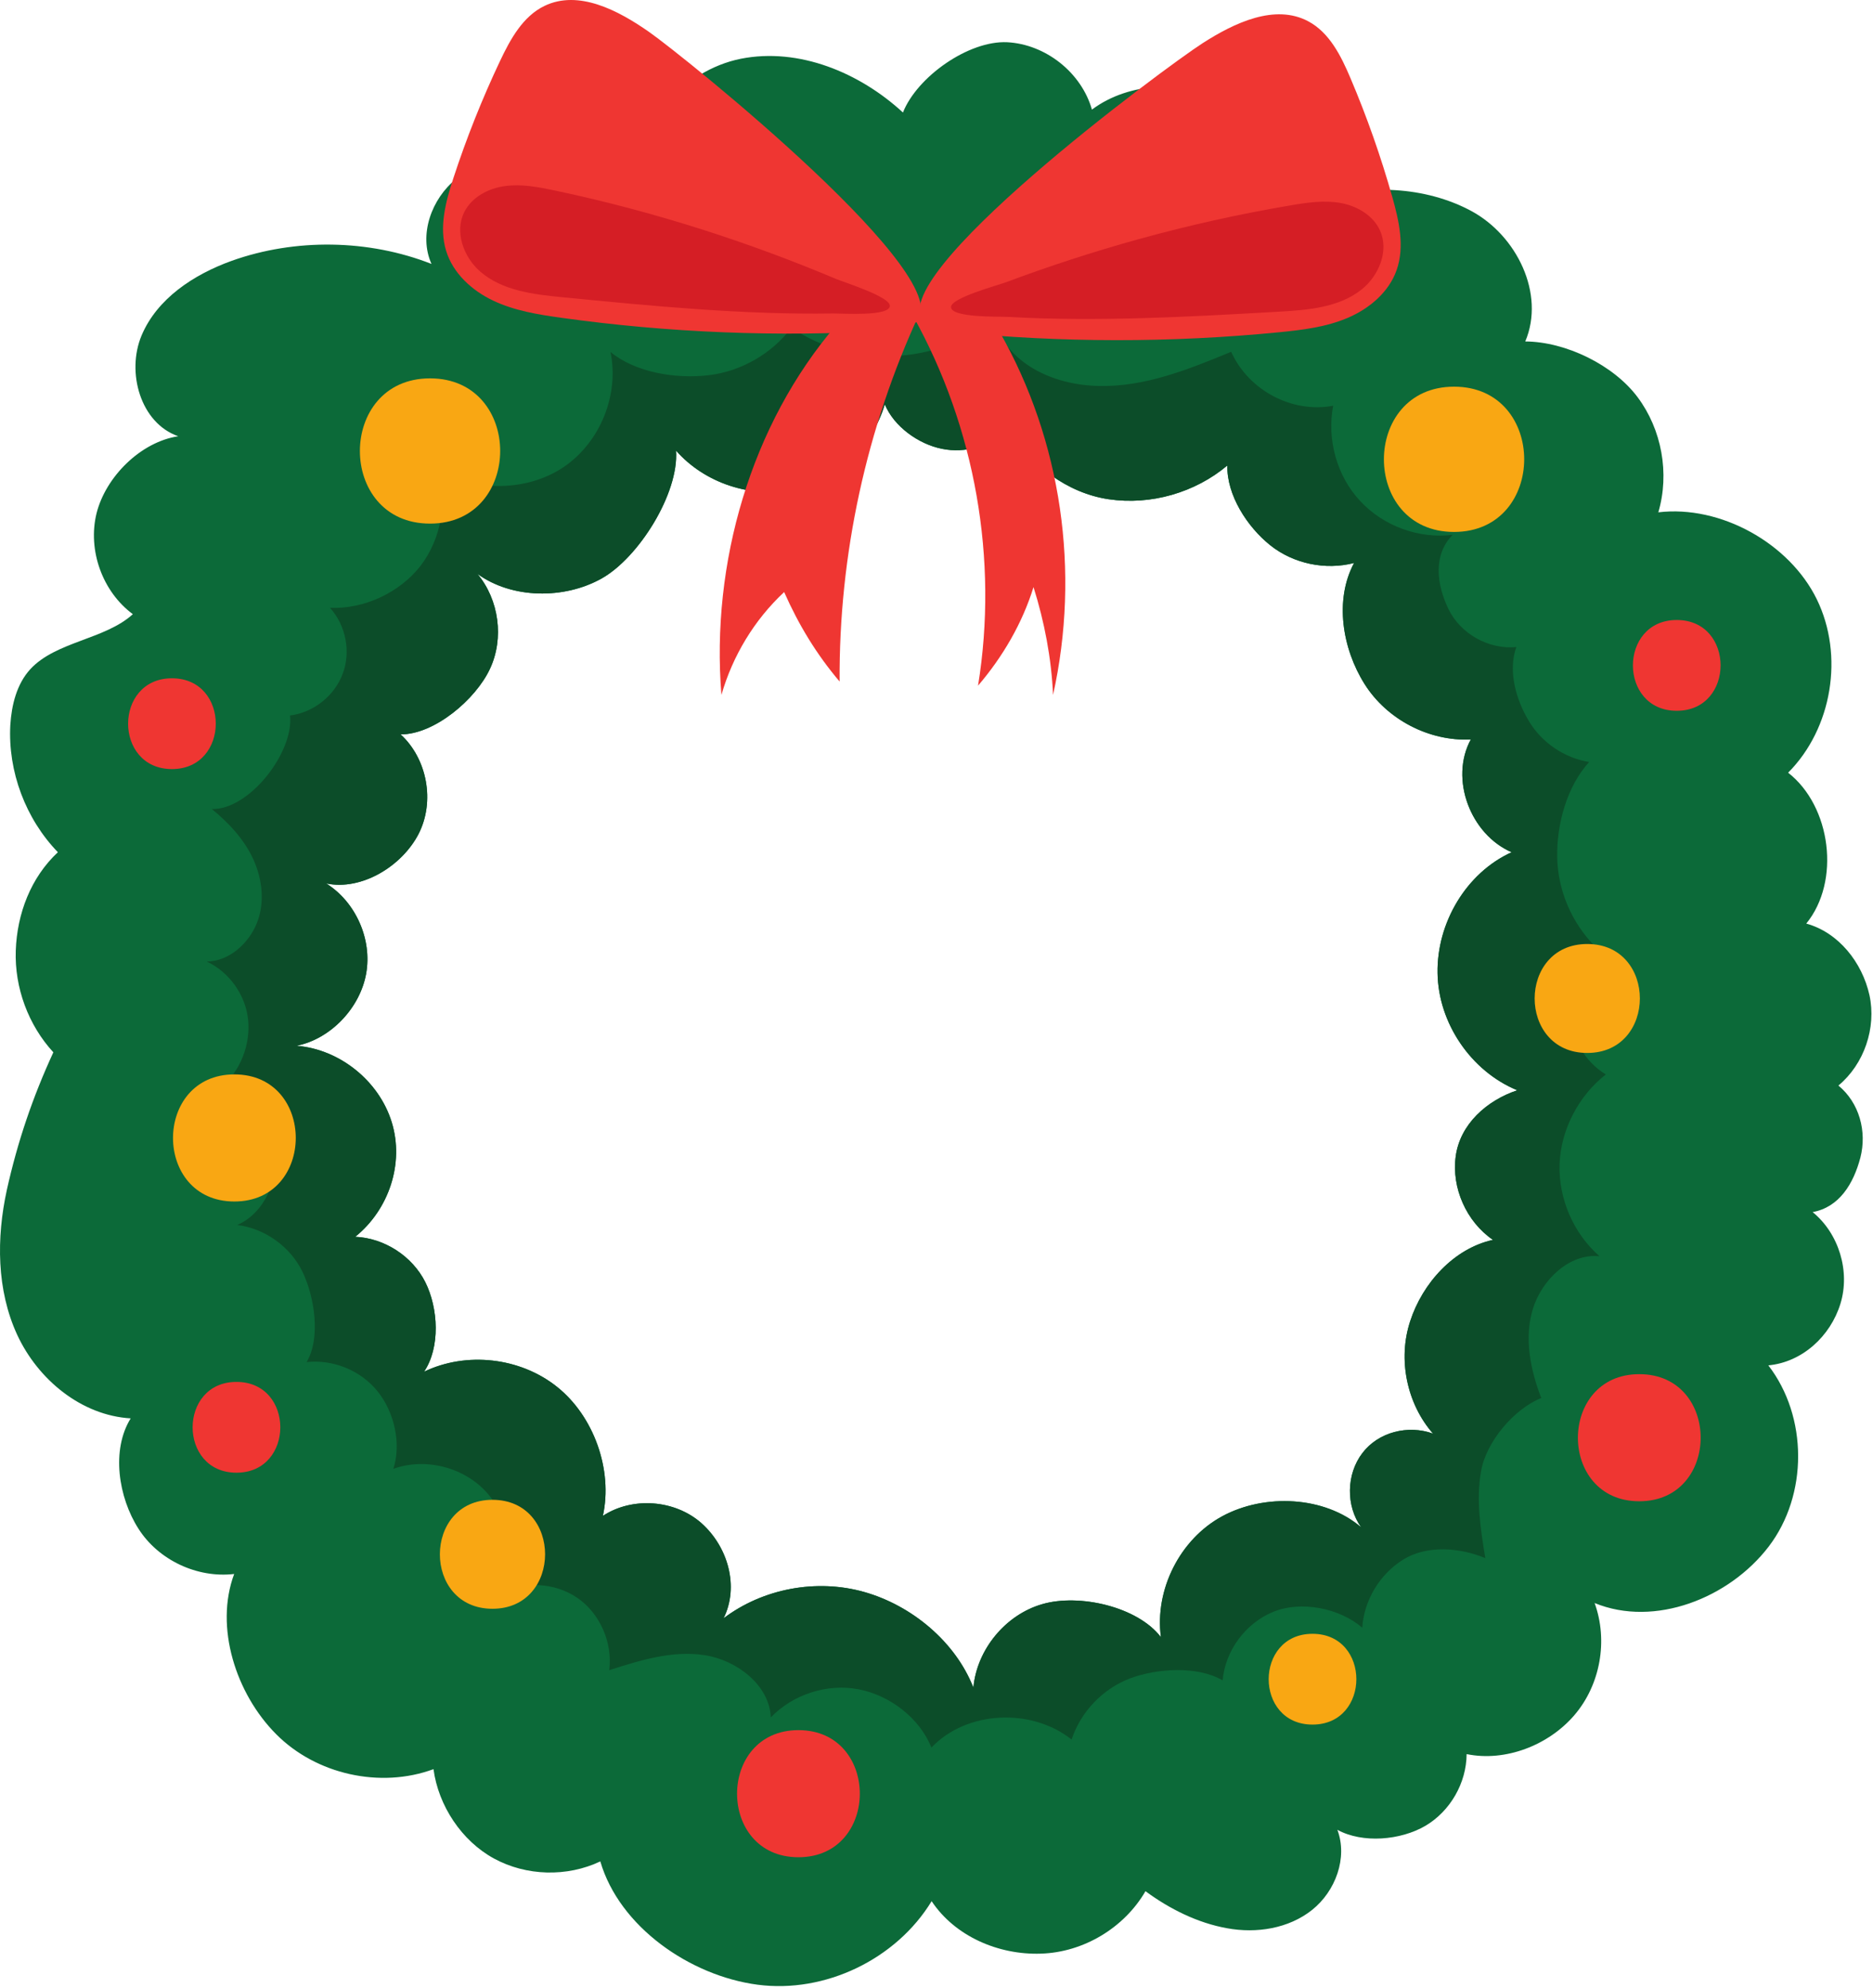 <?xml version="1.0" encoding="UTF-8"?> <svg xmlns="http://www.w3.org/2000/svg" width="639" height="678" viewBox="0 0 639 678" fill="none"><path d="M509.338 422.921C496.024 425.836 485.309 437.667 481.098 450.671C476.827 463.614 479.921 478.791 488.904 489.01C480.412 485.916 470.258 488.449 464.805 495.634C459.297 502.82 459.112 513.595 464.374 520.965C451.927 510.25 431.423 509.384 416.992 517.19C402.567 524.991 393.895 542.21 396.063 558.438C388.136 548.034 368.188 543.507 355.62 547.163C343.047 550.758 333.259 562.65 332.082 575.653C325.953 559.986 311.027 547.598 294.799 543.017C278.571 538.43 260.3 541.835 246.861 551.994C252.249 541.159 248.348 527.595 239.305 519.543C230.262 511.552 215.772 510.435 205.678 517.065C209.143 501.398 202.578 483.002 190.005 473.027C177.433 462.993 159.102 460.95 144.671 467.89C150.244 459.653 149.563 446.275 145.107 437.357C140.645 428.439 131.107 422.305 121.198 421.87C132.654 412.642 137.982 396.849 133.646 382.79C129.309 368.67 115.87 357.894 101.195 356.718C112.836 354.364 122.81 343.834 124.913 332.128C127.021 320.421 121.383 307.663 111.289 301.349C123.426 303.888 137.175 295.401 142.813 284.44C148.451 273.414 145.783 258.859 136.68 250.497C148.201 250.562 162.321 238.545 167.153 228.14C172.045 217.736 170.247 204.547 162.877 195.749C174.649 204.296 192.424 204.482 205.182 197.362C217.875 190.297 231.69 168.25 230.633 153.695C240.422 164.845 256.46 170.108 270.955 166.953C285.446 163.729 297.708 152.147 301.859 137.902C304.953 145.458 313.315 151.466 321.307 153.079C329.298 154.746 338.09 152.208 343.914 146.515C351.78 158.652 363.982 168.19 378.287 170.298C392.593 172.401 407.704 168.065 418.73 158.777C418.479 168.811 425.479 179.711 433.411 186.025C441.272 192.284 452.177 194.573 461.961 192.034C455.206 204.607 457.935 221.27 465.556 233.343C473.167 245.42 487.537 252.915 501.783 252.234C494.477 265.673 501.662 284.625 515.717 290.694C500.175 297.754 490.141 314.848 490.446 331.942C490.697 348.977 501.848 365.39 517.64 371.894C507.235 375.359 498.127 383.475 496.645 394.371C495.158 405.211 500.295 416.733 509.338 422.921V422.921ZM627.2 370.282C635.998 362.971 640.204 350.584 637.79 339.438C635.312 328.287 627.265 318.068 616.235 315.033C628.006 300.603 624.722 275.027 610.046 263.566C625.092 248.454 629.178 223.559 619.83 204.422C610.477 185.279 586.943 172.216 565.758 174.755C569.664 161.501 566.94 146.515 558.698 135.489C550.467 124.463 534.113 116.537 520.364 116.472C527.239 100.249 517.455 80.3 501.903 71.944C486.361 63.582 465.862 62.53 449.323 68.599C445.978 52.806 434.212 39.057 419.16 33.359C404.049 27.596 385.468 27.721 372.529 37.385C368.934 24.752 356.732 15.088 343.603 14.407C330.475 13.786 312.885 26.174 308.053 38.376C293.252 24.752 272.562 16.14 252.744 20.04C232.986 24.006 215.957 42.958 218.436 63.021C208.341 58.94 197.376 54.849 186.601 53.553C175.82 52.311 164.179 54.168 155.692 60.983C147.21 67.733 142.748 80.12 147.21 90.029C125.779 81.607 100.694 81.232 79.018 88.978C66.14 93.619 53.627 101.796 48.3 114.429C43.037 127.002 47.929 144.346 60.812 148.803C48.054 150.725 36.102 162.552 32.943 175.065C29.843 187.638 34.925 201.818 45.325 209.499C35.792 218.171 19.068 218.787 10.336 228.265C5.689 233.343 3.957 240.468 3.521 247.282C2.655 263.135 8.723 279.298 19.749 290.694C10.521 299.301 5.814 311.629 5.379 324.266C4.948 336.899 9.655 349.657 18.202 358.946C11.142 374.242 6 389.419 2.344 405.832C-1.246 422.245 -1.186 440.021 5.874 455.317C12.939 470.554 27.74 482.816 44.584 483.808C37.895 494.583 40.373 510.746 47.248 521.461C54.063 532.176 67.311 538.37 79.889 536.883C73.135 555.029 80.505 577.761 94.195 591.51C107.819 605.26 129.745 610.152 147.891 603.462C149.563 615.91 157.489 627.927 168.515 633.936C179.541 639.944 193.415 640.315 204.806 634.927C211.311 657.224 235.405 673.942 258.443 676.982C281.48 680.016 305.76 668.309 317.837 648.491C325.828 660.503 340.694 666.882 355.12 666.387C369.615 665.956 383.55 657.594 390.795 645.086C399.032 651.155 408.575 655.922 418.61 657.719C428.639 659.577 439.664 657.839 447.651 651.465C455.642 645.086 459.853 633.685 456.263 624.147C464.87 628.853 477.813 627.742 486.301 622.785C494.788 617.773 500.295 608.169 500.36 598.325C513.609 601.049 528.355 595.286 537.148 585.006C546.005 574.667 548.664 559.555 544.022 546.792C564.521 555.214 589.978 545.12 603.417 527.535C616.856 509.94 616.796 483.247 603.291 465.722C614.813 464.666 624.476 455.813 627.881 444.722C631.286 433.702 627.386 420.758 618.408 413.448C627.506 411.776 632.338 403.789 634.696 394.867C636.984 385.889 634.325 376.165 627.2 370.282" fill="#0C6A39"></path><path d="M496.645 394.371C495.158 405.212 500.295 416.733 509.338 422.922C496.024 425.836 485.309 437.668 481.098 450.671C476.827 463.614 479.922 478.791 488.904 489.01C480.412 485.916 470.258 488.45 464.805 495.635C459.297 502.82 459.112 513.595 464.375 520.966C451.927 510.251 431.423 509.384 416.992 517.19C402.567 524.991 393.895 542.211 396.063 558.439C388.136 548.034 368.188 543.508 355.62 547.163C343.048 550.758 333.259 562.65 332.082 575.653C325.953 559.986 311.027 547.599 294.799 543.017C278.571 538.431 260.3 541.835 246.861 551.995C252.249 541.159 248.348 527.595 239.305 519.544C230.263 511.552 215.772 510.436 205.678 517.065C209.143 501.398 202.578 483.002 190.006 473.028C177.433 462.994 159.102 460.951 144.671 467.89C150.244 459.654 149.563 446.275 145.107 437.357C140.646 428.44 131.107 422.306 121.198 421.87C132.654 412.642 137.982 396.85 133.646 382.79C129.31 368.67 115.87 357.895 101.195 356.718C112.836 354.365 122.81 343.835 124.913 332.128C127.021 320.421 121.383 307.663 111.289 301.349C123.426 303.888 137.176 295.401 142.814 284.44C148.452 273.415 145.783 258.859 136.68 250.497C148.201 250.562 162.321 238.545 167.153 228.141C172.045 217.736 170.248 204.547 162.877 195.749C174.649 204.297 192.424 204.482 205.182 197.362C217.875 190.297 231.69 168.251 230.633 153.695C240.422 164.846 256.46 170.108 270.955 166.954C285.446 163.729 297.708 152.148 301.859 137.903C304.954 145.458 313.315 151.467 321.307 153.079C329.298 154.746 338.091 152.208 343.914 146.515C351.78 158.652 363.982 168.191 378.287 170.299C392.593 172.402 407.704 168.065 418.73 158.777C418.479 168.811 425.479 179.712 433.411 186.026C441.272 192.285 452.177 194.573 461.961 192.034C455.207 204.607 457.935 221.271 465.556 233.343C473.167 245.42 487.537 252.916 501.783 252.235C494.477 265.674 501.662 284.626 515.717 290.694C500.175 297.754 490.141 314.848 490.447 331.943C490.697 348.977 501.848 365.39 517.64 371.894C507.235 375.359 498.127 383.476 496.645 394.371V394.371ZM532.071 397.16C532.441 385.454 538.575 373.687 547.863 366.502C540.803 362.231 536.096 354.299 535.721 346.063C535.35 337.766 537.578 327.792 544.268 322.9C536.282 314.914 531.51 303.823 531.264 292.552C531.019 281.221 534.549 268.273 542.165 259.916C533.678 258.554 525.877 253.226 521.541 245.856C517.139 238.485 514.415 228.761 517.325 220.705C507.916 221.636 498.188 216.188 494.107 207.641C490.016 199.094 488.959 189.125 495.594 182.436C484.072 183.858 471.995 179.462 464.064 170.914C456.078 162.427 452.608 149.795 454.836 138.398C440.716 141.062 425.915 133.071 420.032 120.002C405.476 126.011 390.425 132.079 374.692 131.649C358.965 131.278 343.418 123.908 338.837 108.857C319.759 124.589 290.403 125.765 270.024 111.765C263.274 120.688 252.805 126.692 241.724 127.994C230.633 129.295 216.889 127.127 208.276 120.062C211.311 134.683 204.746 150.851 192.359 159.273C179.971 167.695 161.705 168.005 149.193 159.769C152.783 170.854 150.615 183.612 143.555 192.9C136.435 202.129 124.232 207.827 112.586 207.331C117.978 213.28 119.776 222.317 116.922 229.813C114.138 237.369 106.893 243.067 98.961 244.058C100.263 256.696 84.967 276.329 72.269 275.953C78.092 280.725 83.354 286.363 86.454 293.173C89.548 299.987 90.414 308.099 87.565 315.034C84.716 321.974 78.032 327.917 70.536 327.977C78.217 331.572 83.79 339.373 84.656 347.86C85.522 356.282 81.932 365.761 75.178 370.898C85.087 373.131 93.078 382.174 94.07 392.328C95.001 402.488 90.289 413.759 80.941 417.845C90.354 419.021 99.027 425.215 103.177 433.762C107.323 442.314 109.491 456.429 104.599 464.606C113.642 463.614 123.056 467.455 128.754 474.515C134.512 481.575 136.99 492.415 134.201 501.027C145.292 496.997 158.791 500.592 166.472 509.57C174.148 518.612 176.071 533.353 170.313 543.698C178.549 539.177 189.259 539.732 197.005 545.06C204.686 550.322 209.083 560.417 207.841 569.71C218.371 566.305 229.396 562.9 240.362 564.572C251.322 566.24 262.533 574.787 262.964 585.813C270.52 577.947 282.166 574.171 292.881 576.214C303.592 578.257 313.691 585.998 317.777 596.092C329.729 583.459 351.965 582.468 365.59 593.368C368.689 583.89 376.245 576.029 385.533 572.499C394.881 569.029 408.51 568.163 417.123 573.18C417.989 563.02 424.984 553.607 434.462 549.767C443.875 545.926 457.064 548.525 464.75 555.214C465.366 545.801 470.754 536.883 478.805 531.926C486.796 526.974 498.127 527.841 506.735 531.496C505.127 521.647 503.52 511.552 505.313 501.703C507.05 491.794 516.524 480.588 525.817 476.868C522.101 467.209 519.928 456.369 522.963 446.46C526.002 436.611 535.35 427.448 545.695 428.5C536.837 420.759 531.7 408.927 532.071 397.16" fill="#0C4D29"></path><path d="M221.485 10.927C210.915 3.522 197.366 -3.598 185.745 2.02C178.384 5.58 174.133 13.331 170.633 20.721C164.484 33.7 159.157 47.069 154.69 60.718C152.057 68.764 149.718 77.482 152.207 85.578C154.56 93.234 160.999 99.107 168.23 102.537C175.465 105.972 183.501 107.289 191.433 108.391C228.195 113.513 265.463 115.005 302.52 112.822C306.03 112.617 309.82 112.266 312.454 109.933C328.432 95.783 233.893 19.625 221.485 10.927" fill="#EF3632"></path><path d="M189.149 64.954C183.571 63.778 177.848 62.691 172.2 63.477C166.557 64.263 160.914 67.257 158.38 72.365C155.036 79.104 158.145 87.681 163.823 92.623C171.334 99.158 181.944 100.414 191.853 101.386C222.531 104.385 253.305 107.394 284.169 106.929C287.138 106.884 303.521 108.045 303.586 104.33C303.636 101.181 288.089 96.354 285.255 95.162C270.63 89.003 255.744 83.481 240.637 78.629C223.723 73.201 206.534 68.62 189.149 64.954" fill="#D51E25"></path><path d="M410.298 14.728C421.153 7.758 434.988 1.199 446.369 7.287C453.579 11.148 457.505 19.064 460.704 26.59C466.322 39.803 471.099 53.377 475.005 67.197C477.308 75.349 479.291 84.156 476.472 92.142C473.813 99.693 467.138 105.296 459.768 108.436C452.403 111.57 444.321 112.556 436.355 113.338C399.412 116.963 362.109 116.928 325.177 113.238C321.677 112.887 317.902 112.386 315.363 109.943C299.976 95.157 397.545 22.914 410.298 14.728" fill="#EF3632"></path><path d="M440.4 70.031C446.018 69.08 451.786 68.229 457.394 69.245C463.002 70.261 468.515 73.481 470.839 78.689C473.913 85.558 470.453 94 464.58 98.707C456.809 104.931 446.158 105.757 436.214 106.323C405.441 108.07 374.567 109.823 343.748 108.095C340.784 107.93 324.366 108.426 324.456 104.71C324.536 101.561 340.263 97.375 343.142 96.299C358.004 90.741 373.11 85.829 388.397 81.597C405.516 76.861 422.881 72.986 440.4 70.031" fill="#D51E25"></path><path d="M313.731 106.873C295.56 146.059 286.167 189.285 286.447 232.476C278.531 223.143 272.482 213.144 267.525 201.958C257.366 211.412 249.96 223.694 246.125 237.033C242.495 192.29 256.119 144.812 285.391 110.784C294.393 109.472 304.733 108.19 313.731 106.873" fill="#EF3632"></path><path d="M311.528 107.835C332.713 145.789 340.649 190.973 333.674 233.873C342.076 224.08 348.786 212.588 352.596 200.261C356.346 212.178 358.7 224.55 359.266 237.033C368.584 195.124 362.24 150.38 340.97 113.087C333.749 110.338 326.664 107.489 319.439 104.74C318.403 104.345 317.321 103.939 316.21 104.034C315.103 104.124 311.688 106.733 311.528 107.835" fill="#EF3632"></path><path d="M58.664 231.365C38.736 231.365 38.706 262.334 58.664 262.334C78.588 262.334 78.623 231.365 58.664 231.365Z" fill="#EF3632"></path><path d="M79.964 366.476C52.07 366.476 52.025 409.833 79.964 409.833C107.864 409.833 107.909 366.476 79.964 366.476Z" fill="#F9A713"></path><path d="M80.675 471.37C60.747 471.37 60.717 502.339 80.675 502.339C100.604 502.339 100.634 471.37 80.675 471.37Z" fill="#EF3632"></path><path d="M146.714 129.06C114.834 129.06 114.779 178.605 146.714 178.605C178.594 178.605 178.65 129.06 146.714 129.06Z" fill="#F9A713"></path><path d="M496.069 131.894C464.189 131.894 464.134 181.444 496.069 181.444C527.955 181.444 528.005 131.894 496.069 131.894Z" fill="#F9A713"></path><path d="M572.047 211.482C552.124 211.482 552.089 242.45 572.047 242.45C591.976 242.45 592.011 211.482 572.047 211.482Z" fill="#EF3632"></path><path d="M541.519 321.998C517.605 321.998 517.56 359.161 541.519 359.161C565.428 359.161 565.468 321.998 541.519 321.998Z" fill="#F9A713"></path><path d="M559.264 468.726C531.369 468.726 531.324 512.083 559.264 512.083C587.164 512.083 587.214 468.726 559.264 468.726Z" fill="#EF3632"></path><path d="M447.786 557.292C427.858 557.292 427.823 588.256 447.786 588.256C467.709 588.256 467.744 557.292 447.786 557.292Z" fill="#F9A713"></path><path d="M272.397 590.149C244.503 590.149 244.453 633.505 272.397 633.505C300.292 633.505 300.342 590.149 272.397 590.149Z" fill="#EF3632"></path><path d="M168.014 511.587C144.105 511.587 144.065 548.75 168.014 548.75C191.928 548.75 191.968 511.587 168.014 511.587Z" fill="#F9A713"></path></svg> 